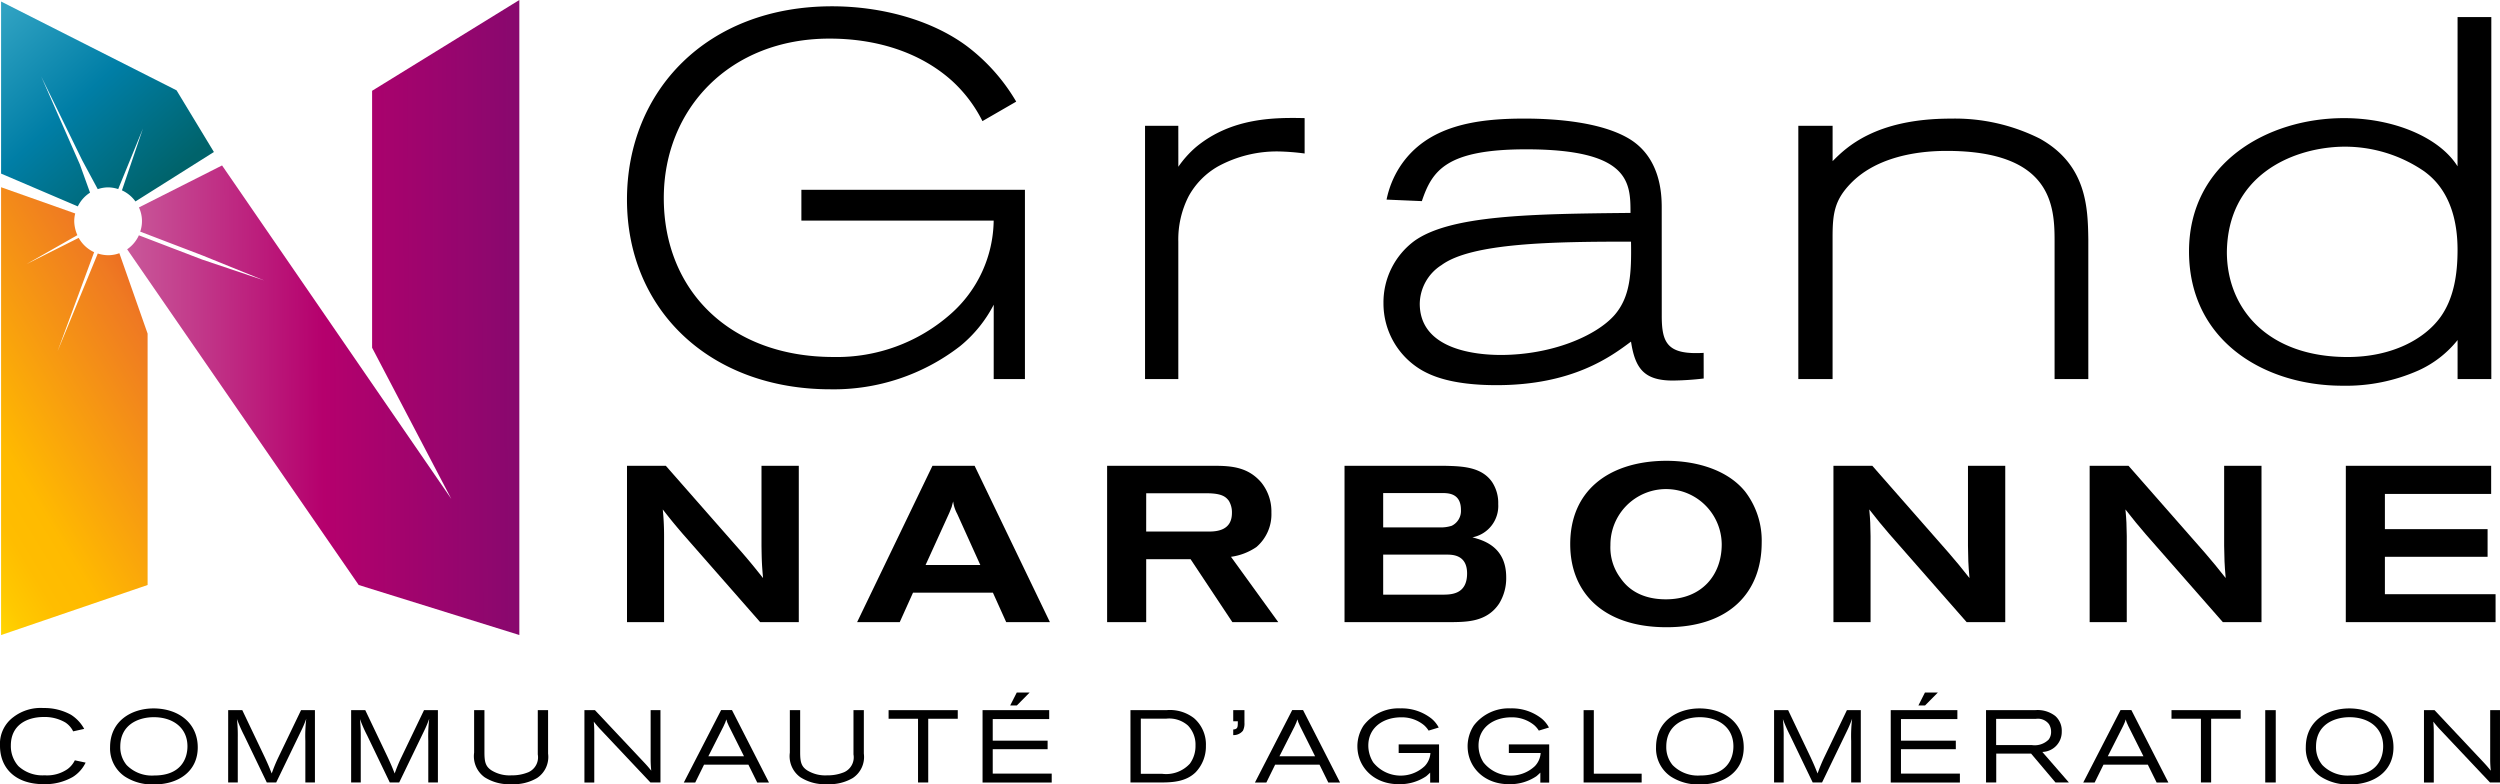 <?xml version="1.0" encoding="UTF-8"?>
<svg xmlns="http://www.w3.org/2000/svg" xmlns:xlink="http://www.w3.org/1999/xlink" width="337.829" height="106" viewBox="0 0 337.829 106">
  <defs>
    <linearGradient id="a" y1="0.586" x2="1" y2="0.58" gradientUnits="objectBoundingBox">
      <stop offset="0" stop-color="#c9599a"></stop>
      <stop offset="0.5" stop-color="#b5006d"></stop>
      <stop offset="1" stop-color="#88086e"></stop>
    </linearGradient>
    <linearGradient id="b" y1="0.037" x2="0.788" y2="0.873" gradientUnits="objectBoundingBox">
      <stop offset="0" stop-color="#30a2c2"></stop>
      <stop offset="0.011" stop-color="#30a2c2"></stop>
      <stop offset="0.5" stop-color="#007ea6"></stop>
      <stop offset="0.994" stop-color="#00636b"></stop>
      <stop offset="1" stop-color="#00636b"></stop>
    </linearGradient>
    <linearGradient id="c" y1="1.135" x2="0.828" y2="-0.407" gradientUnits="objectBoundingBox">
      <stop offset="0" stop-color="#ffea00"></stop>
      <stop offset="0.043" stop-color="#ffdb00"></stop>
      <stop offset="0.119" stop-color="#ffc900"></stop>
      <stop offset="0.197" stop-color="#ffbd00"></stop>
      <stop offset="0.281" stop-color="#ffba00"></stop>
      <stop offset="0.669" stop-color="#ef7a22"></stop>
      <stop offset="0.888" stop-color="#e24723"></stop>
      <stop offset="1" stop-color="#d91820"></stop>
    </linearGradient>
  </defs>
  <g transform="translate(0 0)">
    <g transform="translate(17.183)">
      <path d="M58.527,20.782V55.5l10.7,20.424L38.252,30.869c-1.228.618-7.234,3.654-11.232,5.671a4.371,4.371,0,0,1,.172,3.273l8.467,3.239,8.28,3.357-8.37-2.821L27.012,40.31A4.606,4.606,0,0,1,25.428,42.2L56.716,87.563l21.708,6.76,0-85.811Z" transform="translate(-25.428 -8.512)" fill="url(#a)"></path>
    </g>
    <g transform="translate(0.146 0.218)">
      <path d="M18.78,8.6V31.838l10.369,4.431A4.543,4.543,0,0,1,30.8,34.413L29.43,30.605,24.205,18.72l5.538,11.319,2.1,3.9a4.5,4.5,0,0,1,1.394-.241,4.581,4.581,0,0,1,1.374.233l.062-.167,3.283-8.029L35.181,33.9l-.072.2a4.609,4.609,0,0,1,1.83,1.5l10.6-6.681-5.046-8.331-23.71-12Z" transform="translate(-18.78 -8.597)" fill="url(#b)"></path>
    </g>
    <g transform="translate(0.146 25.301)">
      <path d="M18.78,78.9l19.8-6.765V38.166L34.763,27.3a4.411,4.411,0,0,1-1.527.272,4.672,4.672,0,0,1-1.392-.233l-.062.161L26.4,40.58l4.879-13.218.077-.2a4.55,4.55,0,0,1-2.089-1.935l-7.083,3.562,6.906-3.929a4.914,4.914,0,0,1-.425-1.873,4.258,4.258,0,0,1,.133-1.056L18.78,18.385Z" transform="translate(-18.78 -18.385)" fill="url(#c)"></path>
    </g>
    <g transform="translate(0 0.851)">
      <g transform="translate(0 0)">
        <path d="M101.343,49.168a17.675,17.675,0,0,1-4.564,5.615A27.869,27.869,0,0,1,79.294,60.6c-16.311,0-27.51-10.74-27.51-25.634C51.789,20.279,62.573,8.844,79.5,8.844c6.566,0,13.408,1.8,18.246,5.407a25.578,25.578,0,0,1,6.635,7.475l-4.562,2.634a18.648,18.648,0,0,0-4.146-5.474c-4.495-4.018-10.507-5.679-16.524-5.676-13.474,0-22.387,9.49-22.39,21.544,0,12.478,8.916,21.48,22.946,21.48a23.213,23.213,0,0,0,15.832-5.82,17.1,17.1,0,0,0,5.8-12.611l-25.985,0,0-4.159h30.209v25.57h-4.221Z" transform="translate(32.94 -8.844)"></path>
        <path d="M83.6,21.329A13.875,13.875,0,0,1,85.945,18.7c4.9-4.09,10.85-4.021,14.72-3.947v4.782a31.92,31.92,0,0,0-3.519-.277,16.614,16.614,0,0,0-8.16,2.007,10.378,10.378,0,0,0-4.011,4.08,12.825,12.825,0,0,0-1.379,6.1V50.018H79.1V15.789l4.495,0Z" transform="translate(75.631 0.356)"></path>
        <path d="M134.946,49.89a39.16,39.16,0,0,1-4.152.277c-3.87,0-5.113-1.594-5.669-5.264-2.693,2.009-7.878,5.886-18.172,5.886-6.294,0-8.921-1.381-9.959-1.94a10.435,10.435,0,0,1-5.32-9.138,10.331,10.331,0,0,1,4.149-8.39c4.9-3.531,15.9-3.67,29.232-3.808,0-4.085-.064-8.587-14.095-8.593-10.85,0-12.718,2.911-14.1,7l-4.769-.205a12.951,12.951,0,0,1,1.8-4.433c3.662-5.617,10.363-6.517,16.86-6.517,4.357.008,10.228.487,13.964,2.634,4.351,2.5,4.559,7.416,4.559,9.354l.005,14.625c-.005,3.734.756,5.33,5.661,5.048ZM99.483,34.584a6.3,6.3,0,0,0-2.906,5.192c0,6.309,7.814,6.927,10.922,6.932,6.909,0,12.929-2.568,15.414-5.41,2.142-2.488,2.281-5.681,2.212-9.9-10.363-.005-21.562.138-25.642,3.191" transform="translate(95.277 0.407)"></path>
        <path d="M152.738,49.963h-4.559l0-18.646c0-4.715-.346-12.188-14.589-12.188-4.7,0-9.8,1.1-12.993,4.428-2.14,2.224-2.417,4.026-2.417,7.214V49.963H113.55V15.733h4.633v4.779c1.8-1.8,5.738-5.746,15.965-5.746a25.582,25.582,0,0,1,12.029,2.7c6.358,3.531,6.494,9.354,6.56,13.58Z" transform="translate(129.46 0.412)"></path>
        <path d="M170.44,9.412H175V58.333h-4.559l0-5.274a14.306,14.306,0,0,1-5.259,4.093,24.087,24.087,0,0,1-10.3,2.076c-10.5,0-20.732-6.025-20.732-18.151,0-11.988,10.643-18.013,20.942-18.008,6.768-.005,12.926,2.629,15.343,6.509Zm-2.353,40.6c1.863-2.558,2.353-5.886,2.35-9.144,0-7.211-3.385-9.766-4.487-10.6a18.937,18.937,0,0,0-11.476-3.329c-6.571.277-15.071,3.952-15.209,14.21,0,7.678,5.53,14.2,16.311,14.2,6.012,0,10.374-2.424,12.511-5.338" transform="translate(161.656 -7.956)"></path>
        <path d="M51.785,33.074h5.248l10.328,11.76c1.256,1.463,1.491,1.763,2.809,3.411-.179-2.009-.179-2.542-.21-4.367v-10.8H75V54.2H69.78L59.335,42.292c-1.1-1.286-1.553-1.83-2.716-3.321a35.828,35.828,0,0,1,.177,3.59V54.2h-5.01Z" transform="translate(32.942 29.019)"></path>
        <path d="M74.1,33.075h5.7L89.974,54.2H84.067l-1.794-3.98h-10.8L69.68,54.2H63.919Zm3.344,6.491a5.119,5.119,0,0,1-.359-.838,3.69,3.69,0,0,1-.179-.838c-.09.269-.149.51-.208.748-.118.272-.21.543-.328.81l-3.2,7.032h7.4Z" transform="translate(51.903 29.021)"></path>
        <path d="M77.1,33.074h14.5c2.388,0,4.569.208,6.325,2.245a6.243,6.243,0,0,1,1.376,4.07,5.828,5.828,0,0,1-2.027,4.664,8.048,8.048,0,0,1-3.434,1.32l6.386,8.826H94.024l-5.643-8.5h-6v8.5H77.1Zm5.279,8.887H90.8c1.138,0,3.167-.149,3.167-2.514a3.01,3.01,0,0,0-.418-1.645c-.39-.507-.9-1.015-2.988-1.015H82.382Z" transform="translate(72.506 29.019)"></path>
        <path d="M89.621,33.075h13.667c2.181.059,4.838.118,6.268,2.183a5.138,5.138,0,0,1,.835,2.991,4.317,4.317,0,0,1-3.49,4.49c1.312.361,4.567,1.169,4.567,5.387a6.541,6.541,0,0,1-.953,3.562c-1.645,2.481-4.359,2.481-6.42,2.511H89.621Zm5.223,8.318H102.4a4.813,4.813,0,0,0,1.7-.213,2.232,2.232,0,0,0,1.253-2.153c0-2.24-1.7-2.271-2.537-2.271H94.844Zm0,9.092h7.908c1.194,0,3.431.028,3.431-2.868,0-2.542-2-2.542-2.775-2.542H94.844Z" transform="translate(92.067 29.021)"></path>
        <path d="M125.129,36.927a10.881,10.881,0,0,1,2.268,6.917c0,6.732-4.357,11.455-12.862,11.455s-13.013-4.636-13.013-11.222c0-7.268,5.195-10.948,12.119-11.248,4.149-.177,8.864.9,11.488,4.1M106.955,44.2a6.9,6.9,0,0,0,1.34,4.428c.507.718,2.063,2.9,6.153,2.9,4.92,0,7.547-3.349,7.547-7.421a7.52,7.52,0,1,0-15.04.09" transform="translate(110.664 28.608)"></path>
        <path d="M115.4,33.074h5.253l10.322,11.76c1.261,1.463,1.5,1.763,2.809,3.411-.177-2.009-.177-2.542-.205-4.367v-10.8h5.038V54.2H133.4L122.953,42.292c-1.1-1.286-1.553-1.83-2.711-3.321.146,1.614.146,1.976.174,3.59V54.2H115.4Z" transform="translate(132.356 29.019)"></path>
        <path d="M128.912,33.074h5.253l10.325,11.76c1.253,1.463,1.494,1.763,2.806,3.411-.177-2.009-.177-2.542-.21-4.367v-10.8h5.048V54.2H146.91L136.464,42.292c-1.1-1.286-1.55-1.83-2.716-3.321.149,1.614.149,1.976.179,3.59V54.2h-5.015Z" transform="translate(153.466 29.019)"></path>
        <path d="M142.421,33.074h19.638v3.8H147.7v4.759h13.877v3.739H147.7v5.054h14.956V54.2h-20.24Z" transform="translate(174.575 29.02)"></path>
        <path d="M30.293,53.222a4.688,4.688,0,0,1-1.727,1.937,7.546,7.546,0,0,1-3.918.979c-3.964,0-5.925-2.281-5.925-5.184a4.491,4.491,0,0,1,1.809-3.88A6.048,6.048,0,0,1,24.6,45.847a7.46,7.46,0,0,1,3.716.91A5.218,5.218,0,0,1,30.1,48.666L28.61,49a3.064,3.064,0,0,0-1.064-1.207,5.549,5.549,0,0,0-2.888-.735c-2.317,0-4.469,1.1-4.469,3.852A4.059,4.059,0,0,0,21.2,53.689a4.775,4.775,0,0,0,3.547,1.248,4.859,4.859,0,0,0,3.109-.843,3.264,3.264,0,0,0,.979-1.181Z" transform="translate(-18.723 48.979)"></path>
        <path d="M36.375,51.126c0,3.339-2.734,5.013-5.866,5.013A6.811,6.811,0,0,1,26.5,55.057a4.584,4.584,0,0,1-1.973-3.947c0-3.608,2.968-5.243,5.884-5.243,3.411.013,5.963,2.019,5.963,5.259m-10.468-.095a3.774,3.774,0,0,0,.858,2.491,4.773,4.773,0,0,0,3.744,1.409c3.6,0,4.474-2.283,4.474-3.939,0-2.581-2.058-4-4.723-3.936-2.032.056-4.354,1.081-4.354,3.975" transform="translate(-9.652 49.011)"></path>
        <path d="M30.755,45.959h1.907L35.7,52.33c.484,1.048.566,1.256.938,2.186a21.424,21.424,0,0,1,.884-2.148l3.08-6.409h1.876v9.774H41.183v-5.62a19.677,19.677,0,0,1,.123-2.991,15.222,15.222,0,0,1-.733,1.72l-3.329,6.891H35.975L32.923,49.39a20.29,20.29,0,0,1-.984-2.224,19.89,19.89,0,0,1,.113,2.476v6.091h-1.3Z" transform="translate(0.079 49.154)"></path>
        <path d="M37.239,45.959h1.909l3.037,6.371c.482,1.048.566,1.256.938,2.186a20.873,20.873,0,0,1,.887-2.148l3.078-6.409h1.876v9.774h-1.3v-5.62a19.91,19.91,0,0,1,.126-2.991,15.154,15.154,0,0,1-.728,1.72l-3.329,6.891H42.462l-3.05-6.343a18.821,18.821,0,0,1-.982-2.224,22.641,22.641,0,0,1,.108,2.476v6.091h-1.3Z" transform="translate(10.211 49.154)"></path>
        <path d="M45.118,45.959v5.8c.013,1.14.123,1.807.969,2.345a4.622,4.622,0,0,0,2.681.664,5.765,5.765,0,0,0,2.3-.428,2.2,2.2,0,0,0,1.258-2.4V45.959h1.392V51.83a3.417,3.417,0,0,1-1.491,3.3,6.26,6.26,0,0,1-3.478.835,6.169,6.169,0,0,1-3.606-.938A3.5,3.5,0,0,1,43.724,51.7V45.959Z" transform="translate(20.345 49.154)"></path>
        <path d="M50.962,45.959l6.573,6.991c.469.5.569.612,1.038,1.189a13.87,13.87,0,0,1-.085-1.438V45.959h1.327v9.774H58.461l-6.9-7.322c-.359-.4-.469-.541-.759-.9a15.39,15.39,0,0,1,.069,1.691v6.535H49.54V45.959Z" transform="translate(29.434 49.154)"></path>
        <path d="M59.822,45.954h1.466l5,9.789H64.7l-1.192-2.411H57.515l-1.189,2.411H54.781Zm1.035,2.132c-.067-.164-.151-.336-.22-.5-.041-.126-.082-.251-.11-.374-.044.123-.085.267-.138.4-.069.179-.151.346-.238.528L58.095,52.2h4.82Z" transform="translate(37.624 49.147)"></path>
        <path d="M61.766,45.959v5.8c.013,1.14.123,1.807.964,2.345a4.64,4.64,0,0,0,2.683.664,5.747,5.747,0,0,0,2.3-.428,2.2,2.2,0,0,0,1.258-2.4V45.959h1.4V51.83a3.414,3.414,0,0,1-1.494,3.3,6.276,6.276,0,0,1-3.48.835,6.166,6.166,0,0,1-3.6-.938A3.5,3.5,0,0,1,60.372,51.7V45.959Z" transform="translate(46.361 49.154)"></path>
        <path d="M65.579,45.959h9.346v1.163h-3.99v8.611H69.557V47.122H65.579Z" transform="translate(54.498 49.154)"></path>
        <path d="M70.534,47.411h9.005v1.207H71.91v2.919h7.416v1.151H71.91V55.98h7.97v1.207H70.534Zm4.623-2.381h1.738L75.17,46.775h-.9Z" transform="translate(62.24 47.703)"></path>
        <path d="M78.333,45.959h4.854a5.315,5.315,0,0,1,3.724,1.076,4.691,4.691,0,0,1,1.617,3.744,5.042,5.042,0,0,1-1.368,3.554c-1.366,1.356-3.275,1.4-4.915,1.4H78.333Zm1.4,1.146v7.452h2.845a4.352,4.352,0,0,0,3.785-1.368,4.041,4.041,0,0,0,.759-2.455,3.7,3.7,0,0,0-1.025-2.7,3.82,3.82,0,0,0-2.9-.928Z" transform="translate(74.428 49.154)"></path>
        <path d="M83.752,45.959h1.517v1.7a2.125,2.125,0,0,1-.205,1.076,1.6,1.6,0,0,1-1.312.595v-.756c.62-.056.62-.31.62-1.11h-.62Z" transform="translate(82.896 49.154)"></path>
        <path d="M89.937,45.954H91.4l5,9.789H94.811l-1.187-2.411H87.63l-1.187,2.411H84.9Zm1.035,2.132c-.069-.164-.154-.336-.22-.5-.041-.126-.085-.251-.113-.374-.038.123-.082.267-.136.4-.067.179-.151.346-.236.528L88.21,52.2h4.818Z" transform="translate(84.683 49.147)"></path>
        <path d="M100.132,54.547c-.179.167-.333.318-.538.489a6.393,6.393,0,0,1-3.716,1.071c-3.367,0-5.579-2.335-5.579-5.133a5.118,5.118,0,0,1,.843-2.8,5.931,5.931,0,0,1,4.972-2.312,6.494,6.494,0,0,1,4.223,1.4,4,4,0,0,1,.953,1.189l-1.366.415a3.4,3.4,0,0,0-.62-.733,4.716,4.716,0,0,0-3.08-1.063c-2.4,0-4.449,1.356-4.449,3.816a4.273,4.273,0,0,0,.661,2.271,4.744,4.744,0,0,0,6.965.5,2.823,2.823,0,0,0,.769-1.766H95.878V50.728h5.456V55.89h-1.2Z" transform="translate(93.127 49.011)"></path>
        <path d="M105.941,54.547c-.182.167-.331.318-.541.489a6.384,6.384,0,0,1-3.713,1.071c-3.37,0-5.576-2.335-5.576-5.133a5.144,5.144,0,0,1,.841-2.8,5.937,5.937,0,0,1,4.974-2.312,6.485,6.485,0,0,1,4.221,1.4,4.054,4.054,0,0,1,.956,1.189l-1.371.415a3.238,3.238,0,0,0-.618-.733,4.721,4.721,0,0,0-3.08-1.063c-2.4,0-4.446,1.356-4.446,3.816a4.226,4.226,0,0,0,.664,2.271,4.736,4.736,0,0,0,6.958.5,2.847,2.847,0,0,0,.774-1.766h-4.3V50.728h5.453V55.89h-1.2Z" transform="translate(102.209 49.011)"></path>
        <path d="M102.228,45.959h1.381v8.585h6.463v1.189h-7.844Z" transform="translate(111.767 49.154)"></path>
        <path d="M117.9,51.126c0,3.339-2.732,5.013-5.869,5.013a6.812,6.812,0,0,1-4.008-1.081,4.584,4.584,0,0,1-1.973-3.947c0-3.608,2.968-5.243,5.881-5.243,3.413.013,5.968,2.019,5.968,5.259m-10.466-.095a3.782,3.782,0,0,0,.853,2.491,4.78,4.78,0,0,0,3.744,1.409c3.6,0,4.474-2.283,4.474-3.939,0-2.581-2.058-4-4.726-3.936-2.03.056-4.346,1.081-4.346,3.975" transform="translate(117.734 49.011)"></path>
        <path d="M112.272,45.959h1.9l3.037,6.371c.484,1.048.566,1.256.941,2.186a22.04,22.04,0,0,1,.884-2.148l3.078-6.409h1.878v9.774h-1.3v-5.62a19.556,19.556,0,0,1,.126-2.991,15.663,15.663,0,0,1-.73,1.72l-3.331,6.891H117.49l-3.05-6.343a20.187,20.187,0,0,1-.981-2.224,20.593,20.593,0,0,1,.11,2.476v6.091h-1.3Z" transform="translate(127.463 49.154)"></path>
        <path d="M118.423,47.411h9.005v1.207h-7.621v2.919h7.411v1.151h-7.411V55.98h7.962v1.207h-9.346Zm4.623-2.381h1.743l-1.727,1.745h-.9Z" transform="translate(137.075 47.703)"></path>
        <path d="M123.448,45.959h6.63a3.884,3.884,0,0,1,2.732.792,2.653,2.653,0,0,1,.871,2.091,2.7,2.7,0,0,1-2.624,2.765l3.59,4.128h-1.809l-3.3-3.905h-4.71v3.905h-1.379Zm1.366,1.181v3.536h4.82a2.66,2.66,0,0,0,2.278-.743,1.678,1.678,0,0,0,.328-1.043,1.923,1.923,0,0,0-.287-1.038,1.855,1.855,0,0,0-1.781-.712Z" transform="translate(144.927 49.154)"></path>
        <path d="M133.613,45.954h1.463l5,9.789H138.49L137.3,53.332h-5.992l-1.189,2.411h-1.545Zm1.035,2.132c-.067-.164-.151-.336-.22-.5a3.617,3.617,0,0,1-.11-.374c-.041.123-.082.267-.136.4-.069.179-.151.346-.236.528L131.889,52.2h4.82Z" transform="translate(152.939 49.147)"></path>
        <path d="M133.228,45.959h9.349v1.163h-3.993v8.611h-1.379V47.122h-3.977Z" transform="translate(160.21 49.154)"></path>
        <rect width="1.42" height="9.774" transform="translate(306.106 95.113)"></rect>
        <path d="M152.157,51.126c0,3.339-2.734,5.013-5.868,5.013a6.817,6.817,0,0,1-4.008-1.081,4.589,4.589,0,0,1-1.971-3.947c0-3.608,2.968-5.243,5.881-5.243,3.413.013,5.966,2.019,5.966,5.259m-10.466-.095a3.771,3.771,0,0,0,.856,2.491,4.777,4.777,0,0,0,3.742,1.409c3.608,0,4.474-2.283,4.474-3.939,0-2.581-2.058-4-4.723-3.936-2.032.056-4.349,1.081-4.349,3.975" transform="translate(171.277 49.011)"></path>
        <path d="M147.968,45.959l6.571,6.991c.464.5.564.612,1.035,1.189a13.891,13.891,0,0,1-.085-1.438V45.959h1.325v9.774h-1.351l-6.909-7.322c-.356-.4-.466-.541-.753-.9a16.85,16.85,0,0,1,.067,1.691v6.535h-1.327V45.959Z" transform="translate(181.014 49.154)"></path>
      </g>
    </g>
  </g>
</svg>
